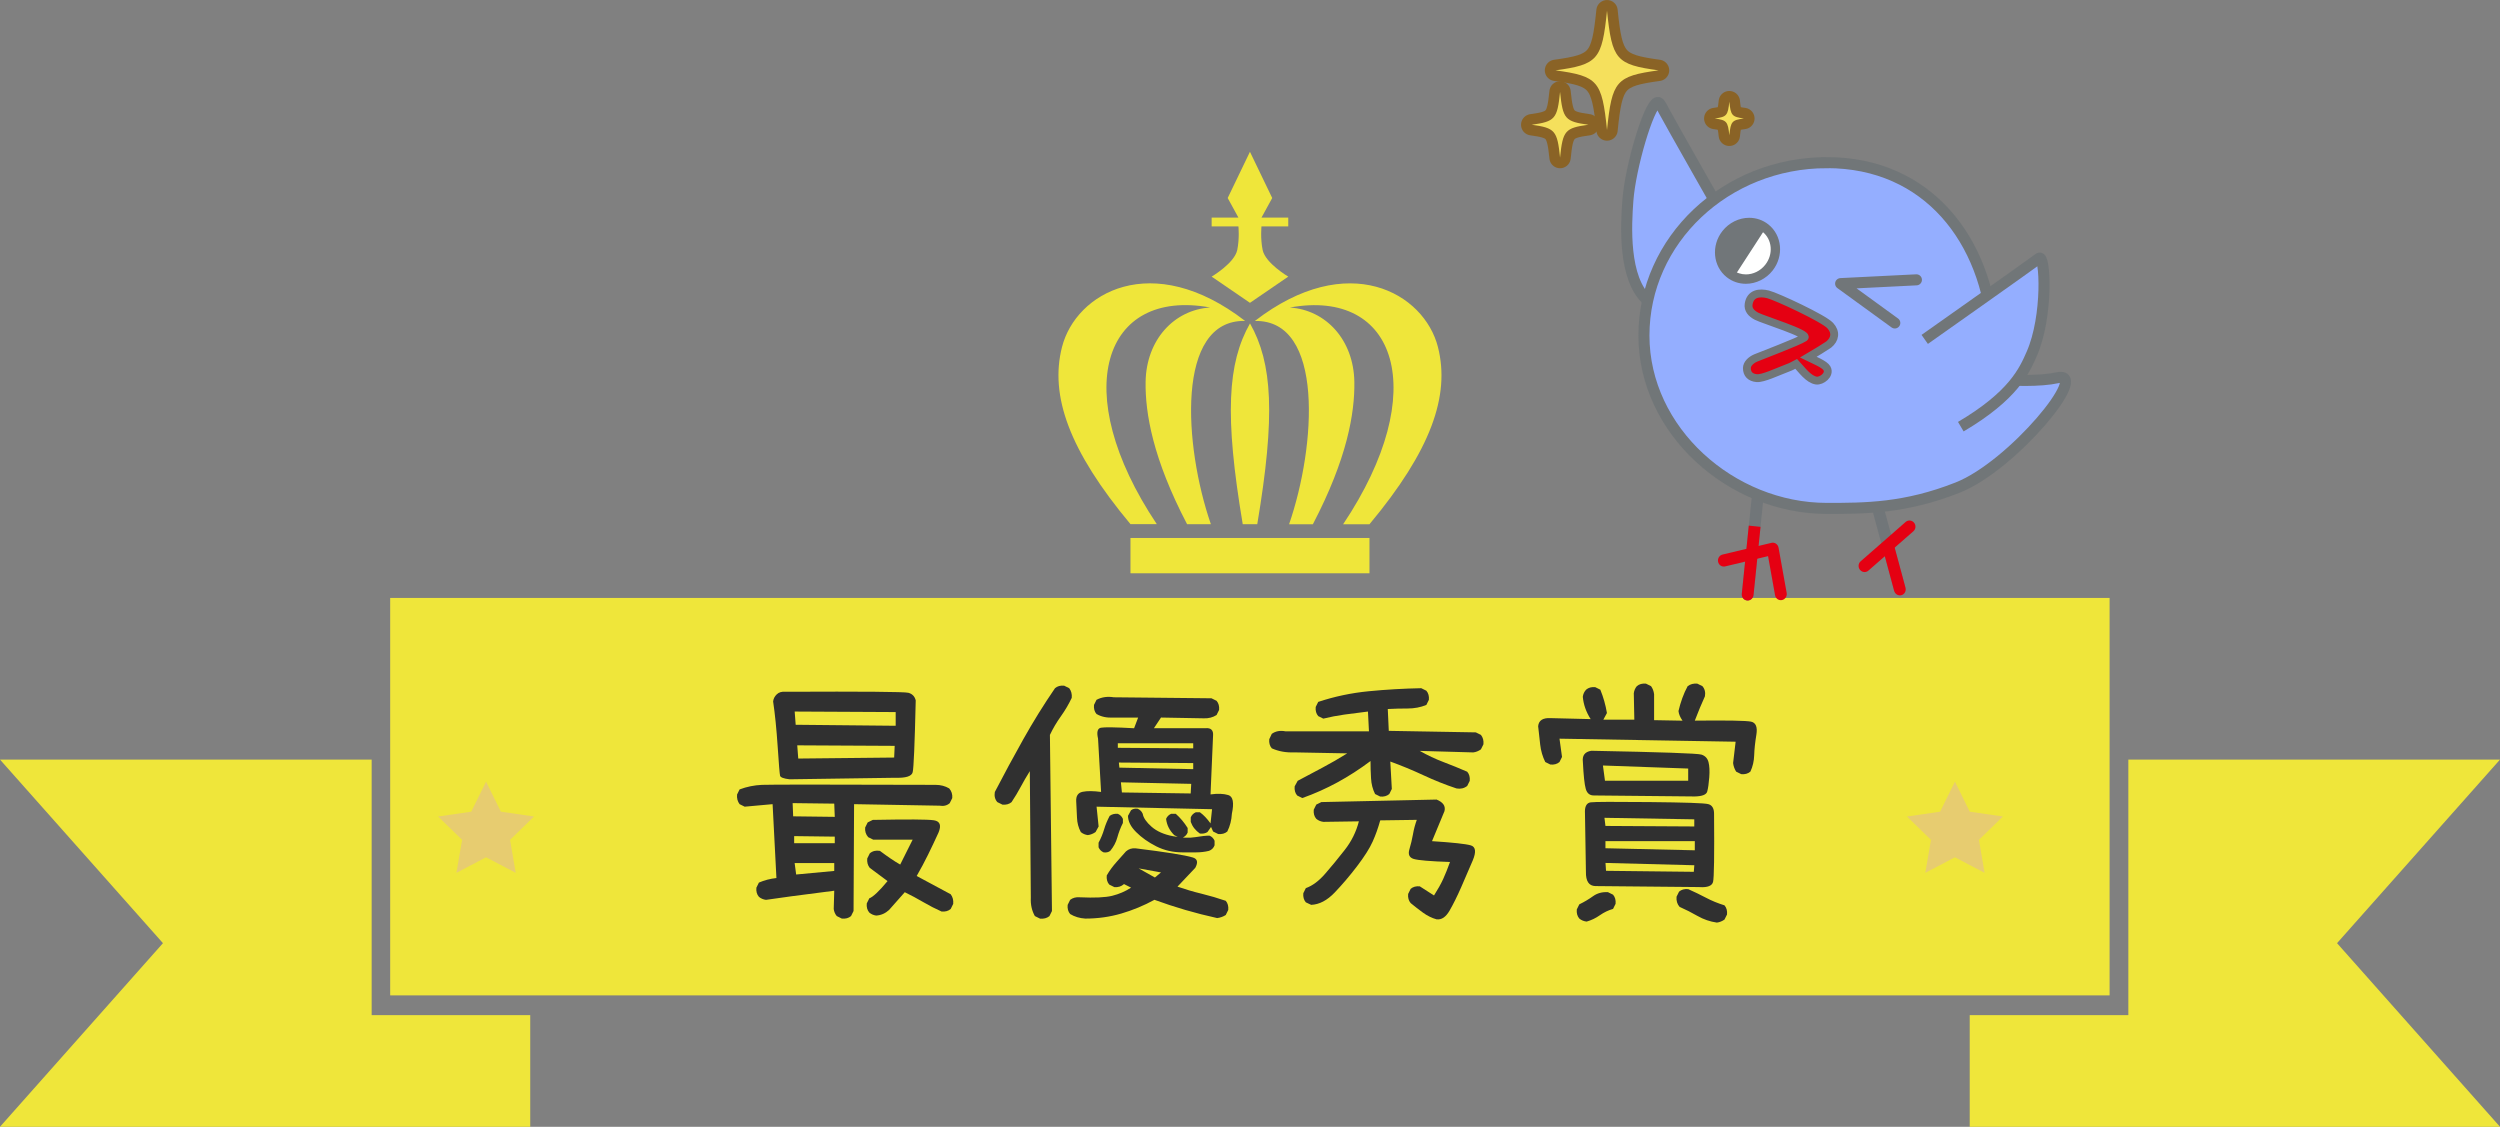 <svg xmlns="http://www.w3.org/2000/svg" id="_レイヤー_2" data-name="レイヤー 2" viewBox="0 0 574.98 259.15"><rect x="0" y="0" width="574.98" height="259.15" fill="#808080" stroke="none"/><defs><style> .cls-1 { stroke: #8a6326; stroke-width: 4.91px; } .cls-1, .cls-2 { fill: none; stroke-linecap: round; stroke-linejoin: round; } .cls-3 { fill: #fff; } .cls-4 { fill: #f5e05c; } .cls-5 { fill: #303030; } .cls-6 { fill: #94aeff; } .cls-6, .cls-7 { stroke: #717678; } .cls-6, .cls-2 { stroke-width: 2.54px; } .cls-8, .cls-7 { fill: #e50012; } .cls-9 { fill: #efe63a; } .cls-10 { fill: #e7cc70; } .cls-11 { fill: #717679; } .cls-7 { stroke-width: 1.81px; } .cls-2 { stroke: #717679; } </style></defs><g id="_レイヤー_1-2" data-name="レイヤー 1"><g><g><polygon class="cls-9" points="121.95 259.15 0 259.15 37.48 216.92 0 174.7 85.48 174.7 85.48 233.47 121.95 233.47 121.95 259.15"></polygon><rect class="cls-9" x="89.74" y="137.52" width="395.45" height="91.41"></rect><polygon class="cls-9" points="453.02 259.15 574.98 259.15 537.5 216.92 574.98 174.7 489.5 174.7 489.5 233.47 453.02 233.47 453.02 259.15"></polygon></g><g><polygon class="cls-10" points="111.79 179.77 115.2 186.68 122.82 187.79 117.31 193.16 118.61 200.75 111.79 197.17 104.97 200.75 106.28 193.16 100.76 187.79 108.38 186.68 111.79 179.77"></polygon><polygon class="cls-10" points="449.62 179.77 453.03 186.68 460.65 187.79 455.14 193.16 456.44 200.75 449.62 197.17 442.8 200.75 444.11 193.16 438.59 187.79 446.21 186.68 449.62 179.77"></polygon></g><g><rect class="cls-9" x="260" y="123.73" width="54.97" height="8.12"></rect><path class="cls-9" d="m266.06,120.56c-20.46-30.59-12.24-54.33,12.26-49.84-8.31.54-14.69,7.46-14.84,17.1-.11,7.17,1.65,17.64,9.54,32.74h5.47c-6.2-17.94-8.16-47.08,7.87-46.75-21.43-16.53-38.94-6.44-42.11,6.01-2.84,11.15,1.61,23.78,15.75,40.73h6.06Z"></path><path class="cls-9" d="m278.67,63.62l8.81,6.03,8.81-6.03s-5.26-3.09-5.89-6.12c-.55-2.67-.27-5.43-.27-5.43h6.16v-2.02h-6.16l2.47-4.51-5.12-10.63-5.12,10.63,2.47,4.51h-6.16v2.02h6.16s.28,2.76-.27,5.43c-.63,3.02-5.89,6.12-5.89,6.12Z"></path><path class="cls-9" d="m285.82,120.56h3.34c4.21-25.03,3.5-37.05-1.67-46.18-5.17,9.13-5.88,21.15-1.67,46.18Z"></path><path class="cls-9" d="m330.72,79.83c-3.17-12.46-20.68-22.54-42.11-6.01,16.03-.34,14.07,28.81,7.87,46.75h5.47c7.89-15.1,9.65-25.58,9.54-32.74-.15-9.64-6.53-16.56-14.84-17.1,24.5-4.48,32.73,19.26,12.26,49.84h6.06c14.14-16.95,18.58-29.58,15.75-40.73Z"></path></g><g><path class="cls-5" d="m193.62,211.27l-1.17-.58c-.39-.47-.62-1.01-.7-1.63l.12-4.2c-7.94,1.01-13.17,1.71-15.7,2.1-.62-.08-1.17-.31-1.63-.7-.47-.54-.66-1.24-.58-2.1l.58-1.17c1.24-.54,2.59-.89,4.03-1.05l-.88-16.99-6.42.58-1.17-.58c-.47-.62-.66-1.36-.58-2.22l.58-1.17c1.63-.62,3.35-.97,5.14-1.05,1.79-.08,15.1-.08,39.92,0,1.17,0,2.22.27,3.15.82.54.62.78,1.36.7,2.22l-.58,1.17c-.62.55-1.4.74-2.33.58l-19.67-.35-.12,24.57-.58,1.17c-.55.47-1.25.66-2.1.58Zm-12.02-32.04c-1.36-.15-2.09-.43-2.19-.82-.1-.39-.28-2.62-.55-6.68-.27-4.07-.62-7.54-1.05-10.42.08-.62.36-1.17.85-1.63.49-.47,1.16-.66,2.01-.58,17.9-.08,27.31,0,28.22.23.91.23,1.49.82,1.72,1.75-.23,10.08-.47,15.58-.7,16.52s-1.58,1.36-4.03,1.28l-24.28.35Zm10.39,8.64l-.12-3.04-9.57-.12.12,3.04,9.57.12Zm0,6.07v-1.52l-9.34-.12v1.63h9.34Zm14.01-27.02v-3.15l-23.23-.12.23,3.04,23,.23Zm-14.13,33.39v-1.81h-9.11l.35,2.63,8.76-.82Zm13.78-26.09l.12-2.68-22.41-.12.23,3.04,22.06-.23Zm-4.09,36.36c-.62-.08-1.17-.31-1.63-.7-.47-.55-.66-1.25-.58-2.1l.58-1.17c.85-.31,2.26-1.63,4.2-3.97l-4.09-3.04c-.47-.58-.66-1.3-.58-2.16l.58-1.17c.62-.54,1.4-.74,2.33-.58,1.87,1.4,3.42,2.45,4.67,3.15l2.86-5.72h-9.05l-1.17-.58c-.55-.62-.78-1.36-.7-2.22l.58-1.17,1.17-.58c7.98-.15,12.67-.13,14.07.09s1.75,1.16,1.05,2.83c-.78,1.71-1.58,3.4-2.39,5.05s-1.69,3.3-2.63,4.93l7.82,4.2c.47.62.66,1.36.58,2.22l-.58,1.17c-.55.47-1.25.66-2.1.58-1.4-.62-2.8-1.34-4.2-2.16s-2.82-1.58-4.26-2.28l-3.62,4.09c-.86.78-1.83,1.21-2.92,1.28Z"></path><path class="cls-5" d="m239.18,211.27l-1.17-.58c-.7-1.25-1.01-2.65-.93-4.2l-.23-29.13c-.78,1.25-1.48,2.45-2.1,3.62-.62,1.17-1.32,2.33-2.1,3.5-.55.47-1.25.66-2.1.58l-1.17-.58c-.55-.62-.74-1.4-.58-2.33,2.1-4.05,4.28-8.08,6.54-12.11,2.26-4.03,4.69-7.95,7.3-11.76.54-.47,1.24-.66,2.1-.58l1.17.58c.47.62.66,1.36.58,2.22-.7,1.48-1.54,2.9-2.51,4.26-.97,1.36-1.81,2.78-2.51,4.26l.47,40.51-.58,1.17c-.58.47-1.3.66-2.16.58Zm10.45,0c-1.32-.08-2.49-.43-3.5-1.05-.47-.55-.66-1.25-.58-2.1l.58-1.17c.62-.47,1.36-.66,2.22-.58,3.42.16,5.91.04,7.47-.35,1.56-.39,3-1.01,4.32-1.87l-1.63-.82c-.62.55-1.36.78-2.22.7l-1.17-.58c-.47-.54-.66-1.24-.58-2.1.62-1.09,1.4-2.15,2.33-3.18s1.63-1.82,2.1-2.36c.62-.54,1.36-.78,2.22-.7,6.96.86,11.34,1.56,13.13,2.1,1.09.31,1.28,1.11.58,2.39l-4.09,4.32c1.79.62,3.64,1.17,5.55,1.63,1.91.47,3.75,1.01,5.55,1.63.47.55.66,1.25.58,2.1l-.58,1.17c-.62.39-1.28.62-1.98.7-2.49-.55-4.93-1.17-7.33-1.87s-4.76-1.48-7.09-2.33c-2.41,1.32-4.94,2.37-7.59,3.15-2.65.78-5.41,1.17-8.29,1.17Zm.58-19.2c-.62-.08-1.17-.31-1.63-.7-.55-1.01-.84-2.12-.88-3.33-.04-1.21-.1-2.44-.18-3.71-.08-1.26.41-2,1.46-2.22s2.47-.21,4.26.03l-.7-12.26c-.35-1.52-.13-2.35.67-2.51.8-.15,3.34-.12,7.62.12l.93-2.45h-5.72c-1.48.08-2.76-.19-3.85-.82-.47-.54-.66-1.24-.58-2.1l.58-1.17c1.17-.62,2.49-.82,3.97-.58l22.47.23,1.17.58c.47.55.66,1.25.58,2.1l-.58,1.17c-.86.55-1.83.8-2.92.76-1.09-.04-4.38-.1-9.86-.18l-1.63,2.45h11.85c1.28-.12,1.87.47,1.75,1.75l-.58,13.48c1.63-.23,3-.18,4.09.15,1.09.33,1.36,1.76.82,4.29-.08,1.48-.43,2.84-1.05,4.09-.55.47-1.25.66-2.1.58l-1.17-.58-.47-1.05-.82,1.17c-.47.31-1.05.43-1.75.35-1.01-.7-1.71-1.59-2.1-2.68v-1.05c.23-.54.62-.93,1.17-1.17h.93c.86.62,1.67,1.48,2.45,2.57l.35-3.27-26.56-.58.47,4.55-.7,1.28c-.55.39-1.13.62-1.75.7Zm3.62,3.97c-.55-.23-.93-.62-1.17-1.17v-1.05c.54-1.01.97-2.04,1.28-3.09.31-1.05.74-2.08,1.28-3.09.54-.39,1.17-.54,1.87-.47.54.23.93.62,1.17,1.17v.93c-.55,1.09-.97,2.2-1.28,3.33-.31,1.13-.86,2.16-1.63,3.09-.39.31-.9.43-1.52.35Zm20.6-23.93v-1.17h-17.34v1.05l17.34.12Zm0,4.79v-1.4l-17.1-.12.12,1.17,16.99.35Zm-.58,5.6l.12-2.22-16.17-.35.23,2.33,15.82.23Zm-1.87,13.54c-2.22,0-4.24-.47-6.07-1.4-1.83-.93-3.37-2.02-4.61-3.27-1.25-1.24-1.87-2.49-1.87-3.74l.7-1.28c.39-.31.89-.43,1.52-.35.54.23.93.62,1.17,1.17.15.93.84,1.93,2.04,2.98,1.21,1.05,2.83,1.77,4.87,2.16,2.04.39,3.76.47,5.17.23s2.49-.35,3.27-.35c.54.23.93.62,1.17,1.17v1.05c-.23.62-.66,1.05-1.28,1.28-.93.23-1.93.35-2.98.35h-3.09Zm-6.36,5.78l1.4-1.17-5.14-.93,3.74,2.1Zm5.78-9.05l-1.34-.7c-1.09-1.09-1.71-2.33-1.87-3.74.23-.54.62-.93,1.17-1.17h1.05c1.05.93,1.96,2.02,2.74,3.27v1.05c-.23.55-.62.93-1.17,1.17l-.58.12Z"></path><path class="cls-5" d="m299.51,183.54l-1.17-.58c-.47-.54-.66-1.24-.58-2.1l.7-1.28c1.91-1.01,3.81-2.02,5.72-3.04,1.91-1.01,3.79-2.1,5.66-3.27l-12.2-.23c-1.87.08-3.58-.23-5.14-.93-.47-.54-.66-1.24-.58-2.1l.58-1.23c.86-.62,1.91-.82,3.15-.58h19.2l-.23-4.55c-1.95.23-3.76.47-5.43.7-1.67.23-3.29.55-4.84.93l-1.17-.58c-.47-.54-.66-1.24-.58-2.1l.58-1.17c3.74-1.24,7.61-2.06,11.62-2.45,4.01-.39,8.04-.62,12.08-.7l1.17.58c.47.55.66,1.25.58,2.1l-.58,1.17c-1.32.55-2.76.82-4.32.82s-3.07.04-4.55.12l.23,5.02,20.02.35,1.17.58c.47.58.66,1.3.58,2.16l-.58,1.17c-.55.39-1.13.62-1.75.7l-12.32-.35c1.79,1.01,3.61,1.87,5.46,2.57,1.85.7,3.67,1.44,5.46,2.22.47.55.66,1.25.58,2.1l-.58,1.17c-.7.55-1.52.74-2.45.58-2.57-.85-5.11-1.87-7.62-3.04s-5.05-2.22-7.62-3.15l.35,6.3-.58,1.17c-.55.47-1.25.66-2.1.58l-1.17-.58c-.55-1.09-.86-2.3-.93-3.62-.08-1.32-.12-2.65-.12-3.97-2.49,1.87-5.02,3.5-7.59,4.9s-5.27,2.61-8.11,3.62Zm30.88,27.9c-1.09-.31-2.12-.82-3.09-1.52-.97-.7-1.93-1.44-2.86-2.22-.47-.55-.66-1.25-.58-2.1l.58-1.17c.54-.47,1.24-.66,2.1-.58,1.09.7,2.18,1.4,3.27,2.1.89-1.4,1.59-2.65,2.1-3.76.51-1.11,1.03-2.42,1.58-3.94-4.55-.15-7.34-.39-8.35-.7-1.01-.31-1.34-1.05-.99-2.22s.62-2.31.82-3.44c.19-1.13.49-2.24.88-3.33l-8.41.12c-.47,1.71-1.05,3.35-1.75,4.9-.7,1.56-1.9,3.44-3.59,5.66s-3.41,4.23-5.14,6.04c-1.73,1.81-3.53,2.75-5.4,2.83l-1.23-.58c-.47-.55-.66-1.25-.58-2.1l.58-1.17c1.52-.54,3-1.64,4.44-3.3,1.44-1.65,2.94-3.47,4.49-5.46,1.56-1.98,2.65-4.18,3.27-6.6l-8.17.12c-.62-.08-1.17-.31-1.63-.7-.47-.54-.66-1.24-.58-2.1l.58-1.17,1.17-.58,26.5-.58c1.52.62,2.12,1.52,1.81,2.68l-2.86,6.89c4.79.31,7.75.63,8.9.96,1.15.33,1.3,1.49.47,3.47-.84,1.98-1.72,4.04-2.66,6.16-.93,2.12-1.83,3.92-2.68,5.4-.86,1.48-1.85,2.14-2.98,1.98Z"></path><path class="cls-5" d="m400.47,178.05l-1.17-.58c-.39-.62-.62-1.28-.7-1.98l.58-4.9-40.51-.7.58,4.2-.58,1.17c-.55.47-1.25.66-2.1.58l-1.17-.58c-.62-1.24-1.01-2.58-1.17-4-.16-1.42-.31-2.83-.47-4.23.12-1.32,1.05-1.95,2.8-1.87l9.28.23c-1.05-1.63-1.65-3.35-1.81-5.14.08-.62.33-1.17.76-1.63.54-.47,1.24-.66,2.1-.58l1.17.58c.7,1.71,1.21,3.5,1.52,5.37l-.82,1.52h7.12l-.12-6.07c.08-.62.31-1.17.7-1.63.54-.47,1.24-.66,2.1-.58l1.17.58c.39.55.62,1.17.7,1.87v5.95l6.54.12c-.55-.78-.86-1.52-.93-2.22.23-1.01.53-2,.88-2.98.35-.97.76-1.89,1.23-2.74.62-.47,1.36-.66,2.22-.58l1.17.58c.54.62.74,1.4.58,2.33-.78,1.71-1.56,3.58-2.33,5.6,7.51-.08,11.82,0,12.93.23s1.52,1.24,1.23,3.01-.46,3.34-.5,4.7c-.04,1.36-.33,2.63-.88,3.79-.55.47-1.25.66-2.1.58Zm-35.55,33.91c-.66-.08-1.23-.31-1.69-.7-.47-.55-.66-1.25-.58-2.1l.58-1.17c1.13-.55,2.18-1.17,3.15-1.87.97-.7,2.12-1.01,3.44-.93l1.17.58c.47.55.66,1.25.58,2.1l-.58,1.17c-1.09.31-2.1.8-3.04,1.46s-1.95,1.15-3.04,1.46Zm24.87-28.78l-23.11-.23c-1.01.04-1.66-.46-1.96-1.49s-.52-3.1-.67-6.22c-.19-1.48.45-2.33,1.93-2.57,16.03.31,24.48.6,25.33.88.86.27,1.4.85,1.63,1.72s.29,2.04.18,3.5-.27,2.55-.47,3.27c-.19.72-1.15,1.1-2.86,1.14Zm1.11,20.84l-23.99-.23c-1.48-.04-2.2-1.13-2.16-3.27l-.23-14.01c.04-1.21.49-1.87,1.34-1.98.86-.12,5.35-.14,13.48-.06,8.13.08,12.65.23,13.54.47.89.23,1.34.97,1.34,2.22.08,9.53,0,14.76-.23,15.67s-1.27,1.31-3.09,1.2Zm-2.63-24.46v-2.8l-19.61-.7.47,3.5h19.15Zm1.4,10.51v-1.63l-20.66-.35.23,1.87,20.43.12Zm.12,5.49v-2.1h-20.55v1.63l20.55.47Zm-.23,4.96l.12-1.52-20.43-.53.12,1.81,20.2.23Zm5.31,11.67c-1.6-.23-3.07-.74-4.44-1.52-1.36-.78-2.74-1.48-4.14-2.1-.55-.62-.78-1.4-.7-2.33l.58-1.17c.54-.47,1.24-.66,2.1-.58,1.4.62,2.76,1.28,4.09,1.98,1.32.7,2.74,1.28,4.26,1.75.47.55.66,1.25.58,2.1l-.58,1.17c-.55.39-1.13.62-1.75.7Z"></path></g><g><g><g><path class="cls-11" d="m401.8,138.1c-.74-.08-1.28-.76-1.2-1.53l3.13-30.41c.08-.77.75-1.33,1.49-1.26s1.28.76,1.2,1.53l-3.13,30.41c-.08.77-.75,1.33-1.49,1.26h0Z"></path><path class="cls-8" d="m401.8,138.1c-.74-.08-1.28-.76-1.2-1.53l1.61-15.68,2.7.28-1.61,15.68c-.08.77-.75,1.33-1.49,1.26h0Z"></path><path class="cls-8" d="m409.44,138.03c-.58-.06-1.08-.51-1.19-1.13l-1.61-8.99-9.87,2.36c-.73.17-1.46-.29-1.62-1.05-.17-.75.29-1.51,1.03-1.68l11.24-2.69c.36-.09.74-.02,1.04.19.31.21.52.54.59.91l1.87,10.42c.14.76-.35,1.5-1.09,1.64-.13.03-.26.03-.39.02h0Z"></path></g><g><path class="cls-11" d="m437.19,136.46c-.72.2-1.47-.25-1.67-1l-7.58-28.05c-.2-.75.22-1.51.94-1.71s1.47.25,1.67,1l7.58,28.05c.2.75-.22,1.51-.94,1.71h0Z"></path><path class="cls-8" d="m437.31,136.89c-.72.2-1.47-.25-1.67-1l-2.45-9.09c-.2-.75.22-1.51.94-1.71s1.47.25,1.67,1l2.45,9.09c.2.75-.22,1.51-.94,1.71h0Z"></path><path class="cls-8" d="m429.18,131.53c-.49.13-1.04-.03-1.39-.46-.49-.59-.43-1.48.14-1.97l10.36-9.06c.57-.49,1.43-.42,1.92.17.49.59.43,1.47-.14,1.97l-10.36,9.06c-.16.14-.33.23-.52.28h0Z"></path></g><g><path class="cls-6" d="m398.59,53.65s-15.16-26.65-15.9-28.14c-.8-1.59-1.1-2.11-1.59-1.91-1.99.81-6.14,14.89-6.7,22.48-.42,5.62-1.14,18.02,4.55,23.05,4.81,4.25,19.64-15.48,19.64-15.48Z"></path><path class="cls-6" d="m420.15,37.4c23.23,0,36.84,17.85,38.27,39.76.23,3.59.49,5.73.11,9.91,3.82.54,10.88.66,14.64-.19,7.78-1.77-10.21,20.23-22.92,25.26-12.11,4.79-21.32,4.79-30.1,4.79-21.9,0-42.06-17.8-42.06-39.76s18.83-39.76,42.06-39.76Z"></path><polyline class="cls-2" points="440.76 64.36 423.33 65.23 435.79 74.28"></polyline><path class="cls-7" d="m420.18,84.71c-.5-.93-2.9-1.88-4.28-2.56,1.24-.72,4.36-2.64,4.68-2.9,1.49-1.19,1.75-2.86.36-4.37-1.52-1.66-12.36-6.69-14.31-7.18-1.95-.49-4.09-.25-4.46,2.26-.18,1.2.56,2.11,1.82,2.77,1.52.8,12.23,4.07,11,4.93-1.23.86-10.14,4.22-11.21,4.68-1.07.46-2.01,1.35-2.01,2.32,0,1.38.81,2.18,2.26,2.31,1.45.13,4.7-1.44,6.86-2.25.83-.31,1.02-.38,2.23-1.03,1.27,1.36,2.82,3.58,4.62,3.84,1.17.17,3.25-1.32,2.45-2.81Z"></path><g><path class="cls-3" d="m401.54,64.19c-1.38,0-2.67-.44-3.74-1.28-1.33-1.04-2.14-2.57-2.29-4.31-.14-1.71.38-3.41,1.46-4.79,1.3-1.65,3.28-2.64,5.3-2.64,1.38,0,2.67.44,3.74,1.28,1.33,1.04,2.14,2.57,2.29,4.31.14,1.71-.38,3.41-1.47,4.79-1.3,1.65-3.28,2.64-5.3,2.64h0Z"></path><path class="cls-11" d="m402.29,52.25c1.09,0,2.17.34,3.07,1.05,2.25,1.77,2.54,5.17.64,7.59-1.14,1.45-2.81,2.22-4.45,2.22-1.09,0-2.17-.34-3.07-1.05-2.25-1.77-2.54-5.17-.64-7.59,1.14-1.45,2.81-2.22,4.45-2.22m0-2.16c-2.35,0-4.65,1.14-6.15,3.05-2.63,3.35-2.18,8.11,1,10.62,1.26.99,2.78,1.51,4.4,1.51,2.35,0,4.65-1.14,6.15-3.05,2.63-3.35,2.18-8.11-1-10.62-1.26-.99-2.78-1.51-4.4-1.51h0Z"></path></g><polygon class="cls-11" points="396.13 61.91 395.44 58.58 396.04 55.1 398.89 52.4 401.32 51.75 404.03 52.05 405.83 52.87 403.9 55.85 400.72 60.75 398.45 64.25 396.13 61.91"></polygon><path class="cls-6" d="m442.67,78.06s24.21-17.08,26.3-18.66c1.42-1.07,2.14,13.31-1.69,22-1.7,3.86-4.18,9.57-16.31,16.73"></path></g></g><g><g><path class="cls-1" d="m357.75,16.18c9.76,1.34,10.69,2.42,11.85,13.72,1.15-11.3,2.09-12.38,11.85-13.72-9.76-1.34-10.69-2.42-11.85-13.72-1.15,11.3-2.09,12.38-11.85,13.72Z"></path><path class="cls-4" d="m357.75,16.18c9.76,1.34,10.69,2.42,11.85,13.72,1.15-11.3,2.09-12.38,11.85-13.72-9.76-1.34-10.69-2.42-11.85-13.72-1.15,11.3-2.09,12.38-11.85,13.72Z"></path></g><g><path class="cls-1" d="m352.28,28.69c5.37.74,5.88,1.33,6.52,7.55.63-6.22,1.15-6.81,6.52-7.55-5.37-.74-5.88-1.33-6.52-7.55-.63,6.22-1.15,6.81-6.52,7.55Z"></path><path class="cls-4" d="m352.28,28.69c5.37.74,5.88,1.33,6.52,7.55.63-6.22,1.15-6.81,6.52-7.55-5.37-.74-5.88-1.33-6.52-7.55-.63,6.22-1.15,6.81-6.52,7.55Z"></path></g><g><path class="cls-1" d="m394.38,27.25c2.75.38,3.02.68,3.35,3.87.33-3.19.59-3.5,3.35-3.87-2.75-.38-3.02-.68-3.35-3.87-.33,3.19-.59,3.5-3.35,3.87Z"></path><path class="cls-4" d="m394.38,27.25c2.75.38,3.02.68,3.35,3.87.33-3.19.59-3.5,3.35-3.87-2.75-.38-3.02-.68-3.35-3.87-.33,3.19-.59,3.5-3.35,3.87Z"></path></g></g></g></g></g></svg>